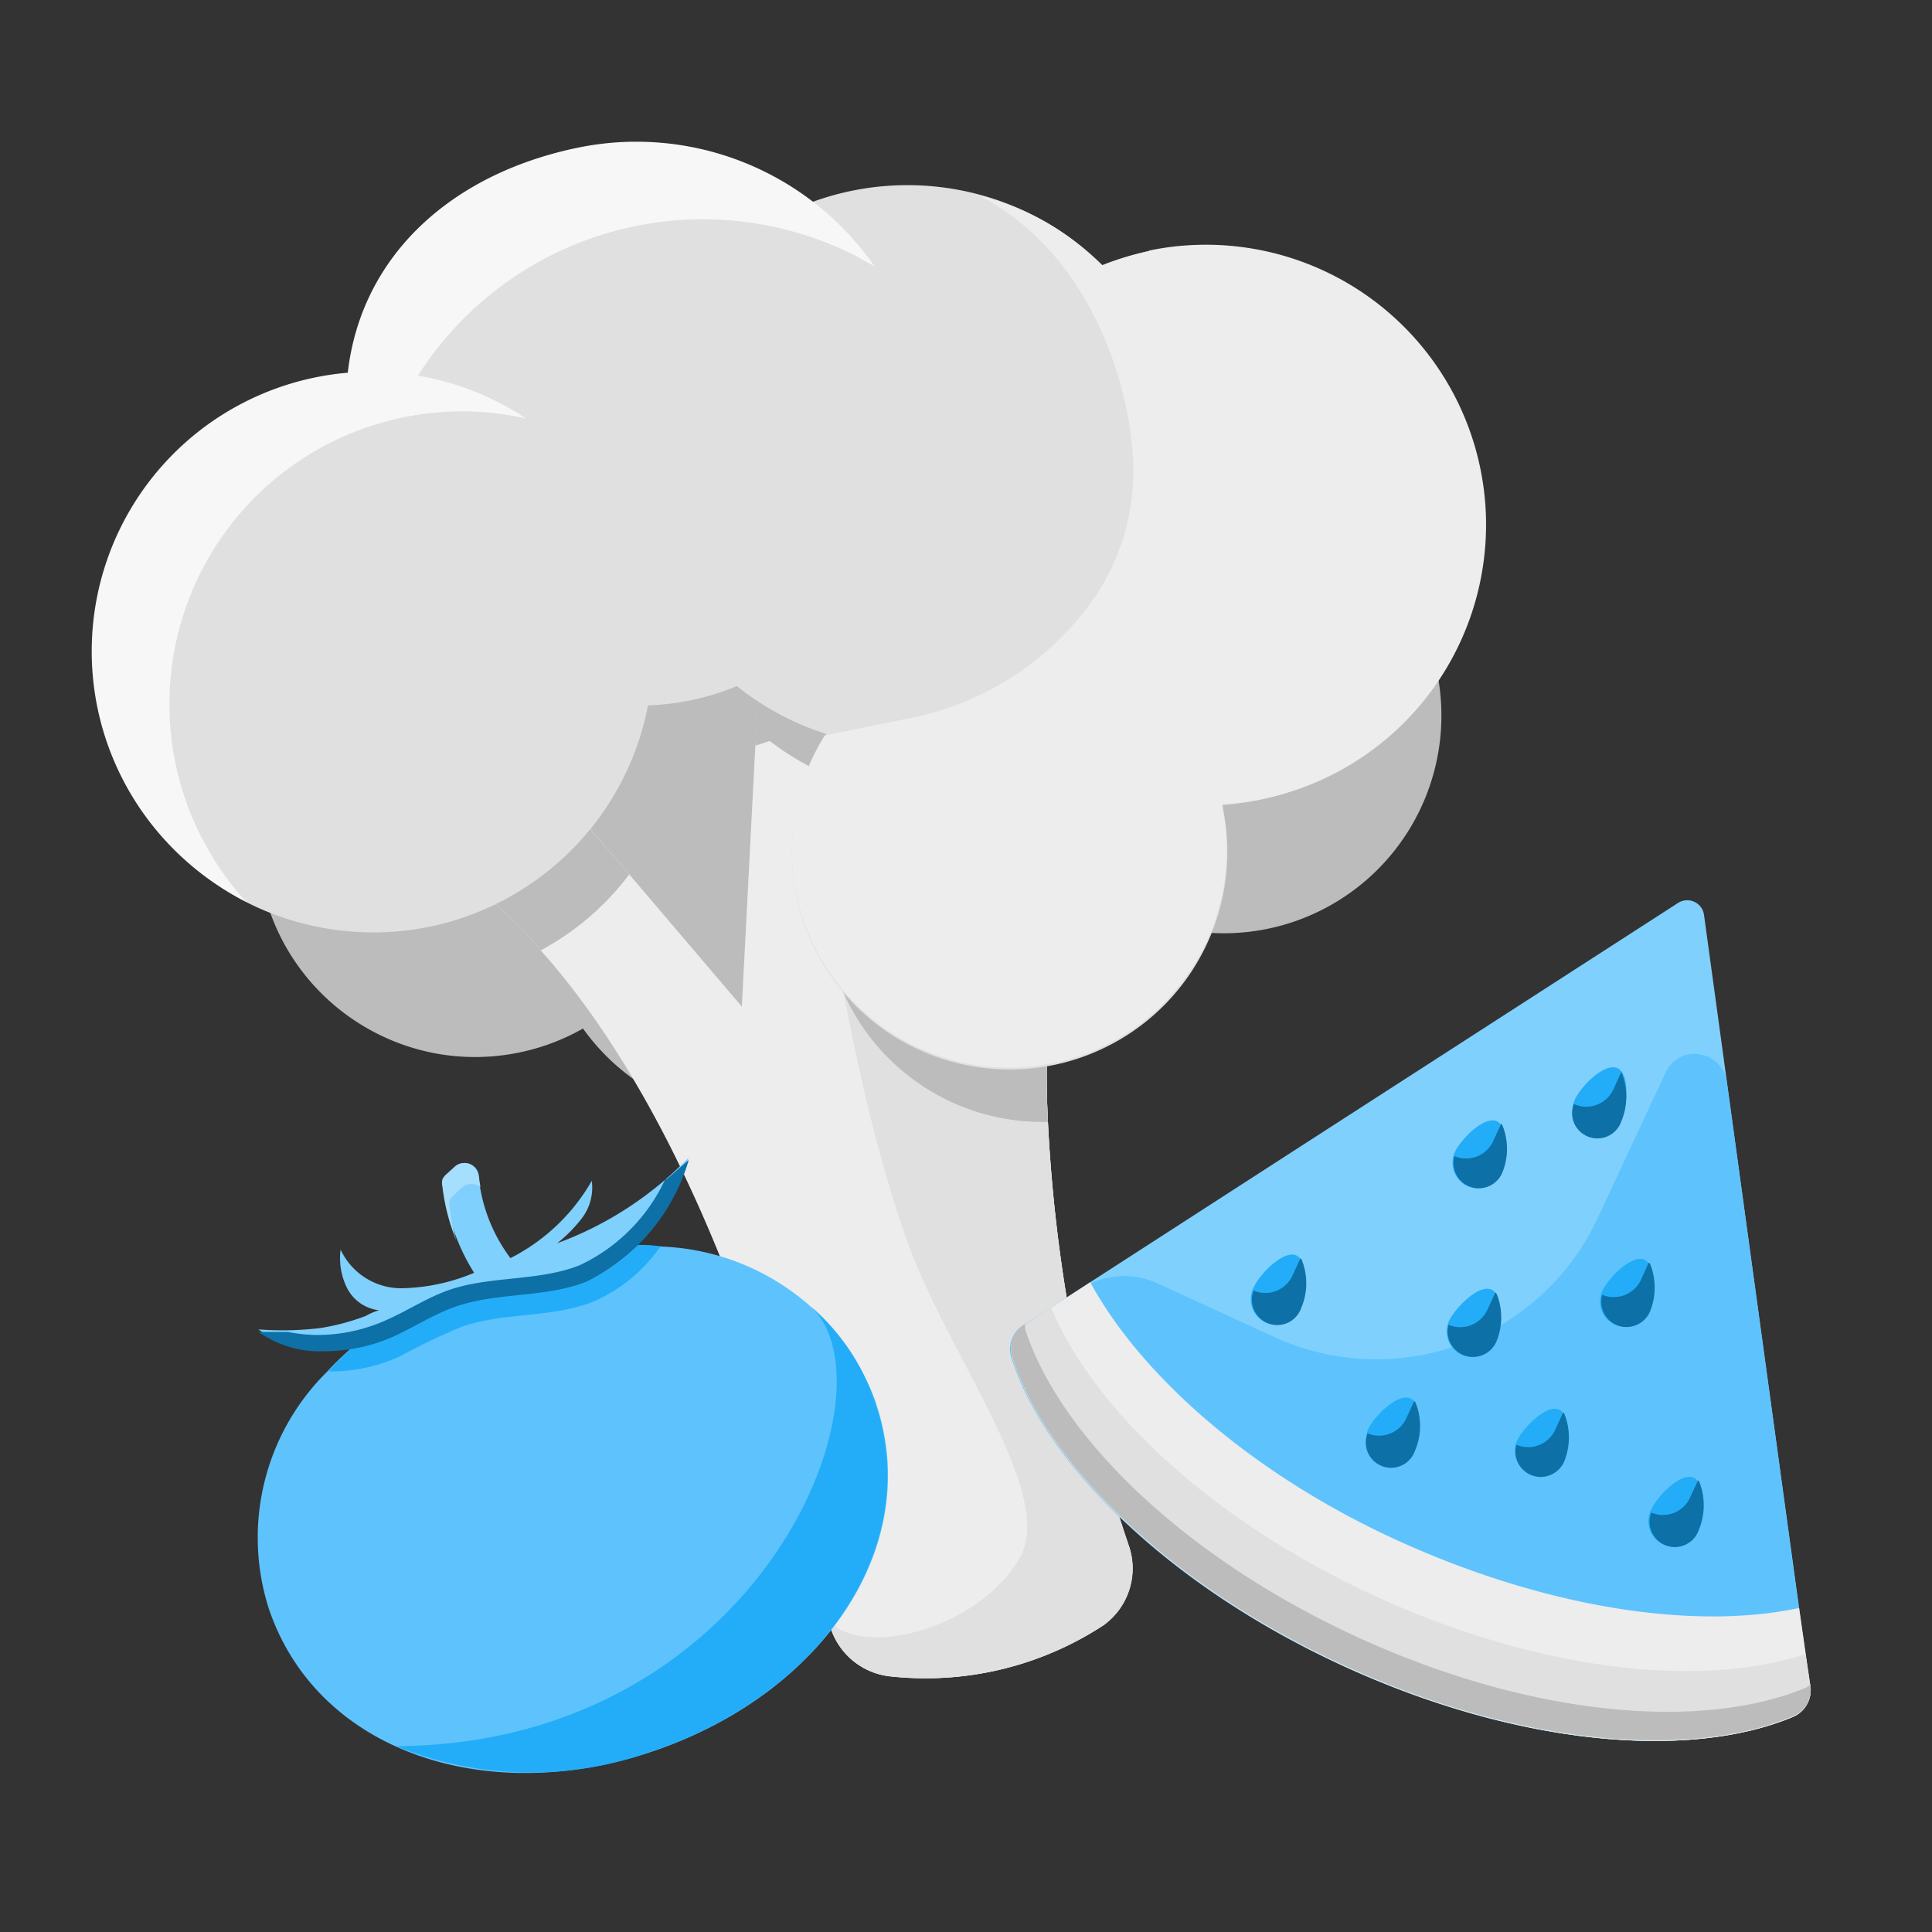 <svg xmlns="http://www.w3.org/2000/svg" xmlns:xlink="http://www.w3.org/1999/xlink" width="50" height="50" xmlns:v="https://vecta.io/nano"><rect width="100%" height="100%" fill="#333333" stroke="none"/><style><![CDATA[.B{fill:#23adf8}.C{fill:#0d70a6}.D{fill:#bcbcbc}.E{fill:#ededed}.F{fill:#e0e0e0}]]></style><defs><clipPath id="A"><path fill="none" d="M0 0h50v50H0z"/></clipPath><path id="B" d="M24.385 18.23c.624 3.048-1.341 6.025-4.389 6.65s-6.026-1.34-6.651-4.387 1.338-6.026 4.386-6.652h0a5.64 5.64 0 0 1 6.655 4.39"/><path id="C" d="M28.59 42.04c-1.623 1.071-3.566 1.548-5.5 1.35a1.83 1.83 0 0 1-1.645-1.45c-2.135-9.945-5.305-14.945-7.45-17.345a8.87 8.87 0 0 0-2.3-2l2.585-2.3 2 2.33 2.92 3.43.35-6.765.12-2.19 3.825-.3-.2 6.505 4.54-1.645a25.2 25.2 0 0 0-.715 7.365A40.2 40.2 0 0 0 29.21 40c.256.744.003 1.567-.625 2.04"/><path id="D" d="M38.695 33.46l-.205.445a.77.77 0 0 1-1 .38h0c-.091.33.086.675.407.792s.679-.031.823-.342c.175-.407.175-.868 0-1.275"/></defs><g clip-path="url(#A)"><g class="D"><path d="M25.195 22.21c.459 2.233-.472 4.522-2.359 5.801s-4.359 1.294-6.262.039-2.863-3.533-2.431-5.771 2.169-3.996 4.403-4.454h0c3.047-.624 6.023 1.339 6.65 4.385m11.989-4.84c.465 2.232-.461 4.525-2.346 5.807s-4.357 1.303-6.263.052-2.87-3.528-2.442-5.768 2.163-4 4.396-4.461h0a5.64 5.64 0 0 1 6.655 4.39"/></g><path d="M29.5 15.095c.457 2.233-.476 4.521-2.364 5.798s-4.359 1.291-6.261.035-2.861-3.534-2.428-5.771 2.17-3.995 4.403-4.452h0a5.63 5.63 0 0 1 6.65 4.39" fill="#444c63"/><g class="D"><use xlink:href="#B"/><path d="M17.82 20.59c.624 3.048-1.341 6.025-4.389 6.65s-6.026-1.34-6.651-4.387 1.338-6.026 4.386-6.652h0a5.64 5.64 0 0 1 6.655 4.39"/></g><use xlink:href="#C" fill="#d5d3d4"/><use xlink:href="#C" class="E"/><path d="M27.12 29.035a25.2 25.2 0 0 1 .715-7.365l-4.54 1.645.195-6.5-2.855.225s.775 9.33 2.865 15.14c1.08 2.97 3.85 6.5 2.88 8.155-1.095 1.855-4.095 2.585-4.93 1.6a1.82 1.82 0 0 0 1.645 1.45 8.33 8.33 0 0 0 5.5-1.35c.627-.472.877-1.294.62-2.035-1.203-3.54-1.908-7.231-2.095-10.965" class="F"/><g class="D"><path d="M27.835 21.67a25.2 25.2 0 0 0-.715 7.365c-2.086.052-4.029-1.053-5.052-2.872s-.956-4.053.172-5.808c-.84-.245-1.627-.646-2.32-1.18l-.375.125.11-2.195 3.83-.3-.195 6.5zm-13.55-1.365l2 2.325a7.03 7.03 0 0 1-2.29 1.965 8.88 8.88 0 0 0-2.3-2z"/></g><path d="M29.73 6.497c-.409.089-.811.211-1.2.365a7.18 7.18 0 0 0-7.665-1.575 7.24 7.24 0 0 0-11.5 4.36c-3.783.152-6.81 3.19-6.949 6.973s2.658 7.035 6.419 7.464 7.219-2.11 7.935-5.828a6.61 6.61 0 0 0 2.3-.5 7.17 7.17 0 0 0 2.319 1.24c-1.375 2.138-1.147 4.933.555 6.821s4.458 2.402 6.727 1.256 3.489-3.671 2.978-6.161v-.08c2.687-.194 5.045-1.862 6.122-4.332s.693-5.333-.995-7.433-4.402-3.09-7.045-2.57" class="F"/><path d="M29.73 6.5c-.409.089-.811.211-1.2.365h-.022c-.866-.889-1.967-1.514-3.175-1.8 2.71 1.37 3.91 4.595 4 7 .027 1.381-.435 2.727-1.305 3.8a7.62 7.62 0 0 1-4.525 2.73l-2.16.44c-1.334 2.145-1.075 4.915.634 6.775s4.447 2.354 6.697 1.207 3.46-3.652 2.96-6.127q0-.038 0-.075a7.25 7.25 0 0 0 6.813-7.657 7.25 7.25 0 0 0-7.658-6.812 6.79 6.79 0 0 0-1.05.14" class="E"/><g fill="#f7f7f7"><path d="M5.215 21.67c-1.337-2.615-1.042-5.767.757-8.088s4.777-3.394 7.643-2.752c-2.161-1.436-4.924-1.605-7.244-.444s-3.841 3.475-3.986 6.065 1.106 5.06 3.281 6.474a7.53 7.53 0 0 0 .7.41 7.68 7.68 0 0 1-1.15-1.665"/><path d="M10.36 10.53c1.032-2.078 2.847-3.66 5.046-4.399s4.601-.574 6.679.459l.545.3a7.5 7.5 0 0 0-7.665-3.07c-3.685.755-6.185 3.34-6 7 .325-.1 1.265-.03 1.385-.27"/></g><path d="M46.84 43.65c.044.334-.143.657-.455.785-2.71 1.135-7.175.72-11.62-1.32s-7.675-5.165-8.58-7.965a.74.74 0 0 1 .3-.85l7.35-4.745 9.59-6.185a.44.44 0 0 1 .61.13.46.46 0 0 1 .065.18l1.552 11.321z" fill="#80d0fd"/><path d="M45.65 35l-.96-7a.85.85 0 0 0-.95-.72.84.84 0 0 0-.645.5l-1.737 3.72a6.32 6.32 0 0 1-8.36 3.11l-3.05-1.4a2.05 2.05 0 0 0-1.97.145l-1.5.95a.72.72 0 0 0-.3.84c.9 2.8 4.125 5.925 8.58 7.97s8.925 2.46 11.635 1.315c.304-.13.485-.447.44-.775" fill="#5ec3fc"/><path d="M46.56 41.615c-2.72.58-6.525 0-10.32-1.715s-6.695-4.275-8.025-6.715L26.5 34.3a.74.74 0 0 0-.3.85c.9 2.8 4.13 5.92 8.58 7.965s8.91 2.45 11.62 1.32c.312-.128.499-.451.455-.785z" class="E"/><path d="M46.725 42.81c-2.745.9-6.945.42-11.13-1.5s-7.29-4.81-8.395-7.47l-.7.46c-.282.184-.405.535-.3.855.905 2.795 4.13 5.915 8.58 7.96s8.91 2.455 11.62 1.32c.31-.131.495-.451.455-.785z" class="F"/><path d="M46.836 43.615l-.105.065c-2.73 1.135-7.175.725-11.62-1.32s-7.67-5.165-8.58-7.96a1 1 0 0 1 0-.12h-.03c-.28.184-.402.531-.3.85.9 2.8 4.13 5.92 8.58 7.965s8.91 2.455 11.62 1.32c.312-.128.499-.451.455-.785z" class="D"/><path d="M43.94 39.595a.66.66 0 0 1-1.169.141.66.66 0 0 1-.026-.691c.15-.33.765-.96 1.095-.8s.25 1 .1 1.355" class="B"/><path d="M43.94 38.32l-.205.445a.77.77 0 0 1-1 .38h0c-.086.221-.046.471.105.654s.389.27.622.228.426-.208.503-.432c.17-.408.17-.867 0-1.275" class="C"/><path d="M36.595 37.545A.66.66 0 0 1 35.4 37c.15-.33.765-.96 1.1-.81s.25 1.03.1 1.36" class="B"/><path d="M36.595 36.27l-.205.445c-.178.373-.619.541-1 .38h0c-.086.221-.046.471.105.654s.389.27.622.228.426-.208.503-.432c.175-.407.175-.868 0-1.275" class="C"/><path d="M33.65 33.85a.66.66 0 0 1-1.169.141.66.66 0 0 1-.026-.691h0c.15-.33.765-.96 1.095-.81s.25 1.03.1 1.36" class="B"/><path d="M33.65 32.575l-.205.445a.77.77 0 0 1-1 .38h0c-.086.221-.046.471.105.654s.389.27.622.228.426-.208.503-.432c.175-.407.175-.868 0-1.275" class="C"/><path d="M42.665 33.955c-.154.329-.544.474-.875.325-.159-.073-.283-.206-.343-.371s-.052-.346.023-.504c.15-.33.765-.96 1.095-.8s.25 1 .1 1.355" class="B"/><path d="M42.665 32.685l-.2.445a.78.78 0 0 1-1 .38h0c-.048.168-.026.348.059.5s.228.264.396.31c.311.084.638-.068.775-.36.17-.408.17-.867 0-1.275" class="C"/><path d="M38.695 34.735c-.072.159-.204.282-.367.343s-.344.054-.503-.018c-.329-.154-.474-.544-.325-.875.155-.33.765-.96 1.1-.81s.255 1.03.1 1.36" class="B"/><use xlink:href="#D" class="C"/><path d="M40.45 37.835c-.157.319-.539.455-.862.307s-.471-.525-.333-.852h0c.155-.33.765-.96 1.095-.81s.255 1.025.1 1.355" class="B"/><path d="M40.45 36.565l-.205.445a.77.77 0 0 1-1 .38h0c-.048.168-.026.348.059.5s.228.264.396.31c.311.084.638-.068.775-.36.17-.408.17-.867 0-1.275" class="C"/><path d="M38.845 30.37c-.072.159-.204.282-.367.343s-.344.054-.503-.018c-.329-.154-.474-.544-.325-.875s.765-.96 1.095-.8.255 1 .1 1.355" class="B"/><path d="M38.845 29.095l-.205.445a.77.77 0 0 1-1 .38h0c-.091.33.086.675.407.792s.679-.031.823-.342c.175-.407.175-.868 0-1.275" class="C"/><path d="M41.96 29a.66.66 0 1 1-1.2-.55h0c.15-.33.765-.96 1.1-.805s.25 1.025.1 1.355" class="B"/><path d="M41.96 27.745l-.205.445a.77.77 0 0 1-1.025.38h0c-.086.221-.046.471.105.654s.389.27.622.228.426-.208.503-.432c.17-.408.17-.867 0-1.275" class="C"/><path d="M22.665 36.3c1.26 3.7-1.365 7.5-5.7 9s-8.735.055-10-3.645a6.03 6.03 0 0 1 1.5-6.155 7.29 7.29 0 0 1 .725-.69c.391-.339.809-.645 1.25-.915a11 11 0 0 1 1.72-.855c.31-.125.645-.235.96-.335a3.28 3.28 0 0 0 .27.415 3.1 3.1 0 0 0 1.1-.75c.2-.035.4-.065.595-.085s.5-.045.715-.055c.432-.02.865-.01 1.295.03a6.16 6.16 0 0 1 5.575 4.04" fill="#5ec3fc"/><g class="B"><path d="M17.09 32.26a4.06 4.06 0 0 1-1.745 1.43c-1.075.425-2.3.265-3.39.645a16.19 16.19 0 0 0-1.6.765 4.26 4.26 0 0 1-1.795.39H8.5a6.54 6.54 0 0 1 .625-.61c.365-.065.721-.174 1.06-.325.54-.245 1.045-.575 1.605-.765 1.085-.385 2.315-.225 3.39-.65a3.73 3.73 0 0 0 1.32-.92 3.13 3.13 0 0 1 .615.04m3.725 1.43c2.585 1.925-1 11.45-10.585 11.5a9.24 9.24 0 0 0 6.7.105c4.335-1.485 6.955-5.3 5.695-9-.341-1.024-.969-1.928-1.81-2.605"/></g><path d="M12.395 30.43a.37.37 0 0 0-.4-.33.39.39 0 0 0-.22.1l-.19.18c-.043.035-.077.08-.1.13a.37.37 0 0 0 0 .195c.091.794.359 1.558.785 2.235-.601.255-1.247.391-1.9.4a1.73 1.73 0 0 1-1.555-1c-.045.343.014.691.17 1 .163.316.472.529.825.57a1.51 1.51 0 0 0-.34.145c-.381.145-.777.251-1.18.315-.531.064-1.067.076-1.6.035a2.7 2.7 0 0 0 1.695.5 4.3 4.3 0 0 0 1.8-.385c.54-.24 1.04-.57 1.6-.77 1.09-.38 2.32-.22 3.395-.645a5.1 5.1 0 0 0 2.64-3.145c-.952.985-2.115 1.742-3.4 2.215a3.74 3.74 0 0 0 .66-.675 1.31 1.31 0 0 0 .235-.94c-.491.858-1.223 1.553-2.105 2-.464-.619-.75-1.354-.825-2.125" fill="#80d0fd"/><path d="M17.225 30.5c-.452.988-1.241 1.784-2.225 2.245-1.075.425-2.305.265-3.395.645-.56.2-1.06.53-1.6.77-.566.256-1.179.389-1.8.39a4.31 4.31 0 0 1-.76-.08H6.69c.495.351 1.094.527 1.7.5a4.38 4.38 0 0 0 1.8-.385c.54-.245 1.04-.575 1.6-.77 1.09-.38 2.32-.22 3.395-.65a5.1 5.1 0 0 0 2.64-3.145l-.575.5" class="C"/><path d="M12.395 30.435a2.79 2.79 0 0 0 .04.285.38.38 0 0 0-.5.03l-.195.185a.41.41 0 0 0-.1.125.37.37 0 0 0 0 .2c.03.283.085.562.165.835-.18-.444-.299-.909-.355-1.385a.41.41 0 0 1 0-.19.43.43 0 0 1 .1-.13l.2-.18c.069-.071.164-.111.262-.111s.194.04.262.111c.055.061.09.138.1.22" fill="#a6defe"/></g></svg>